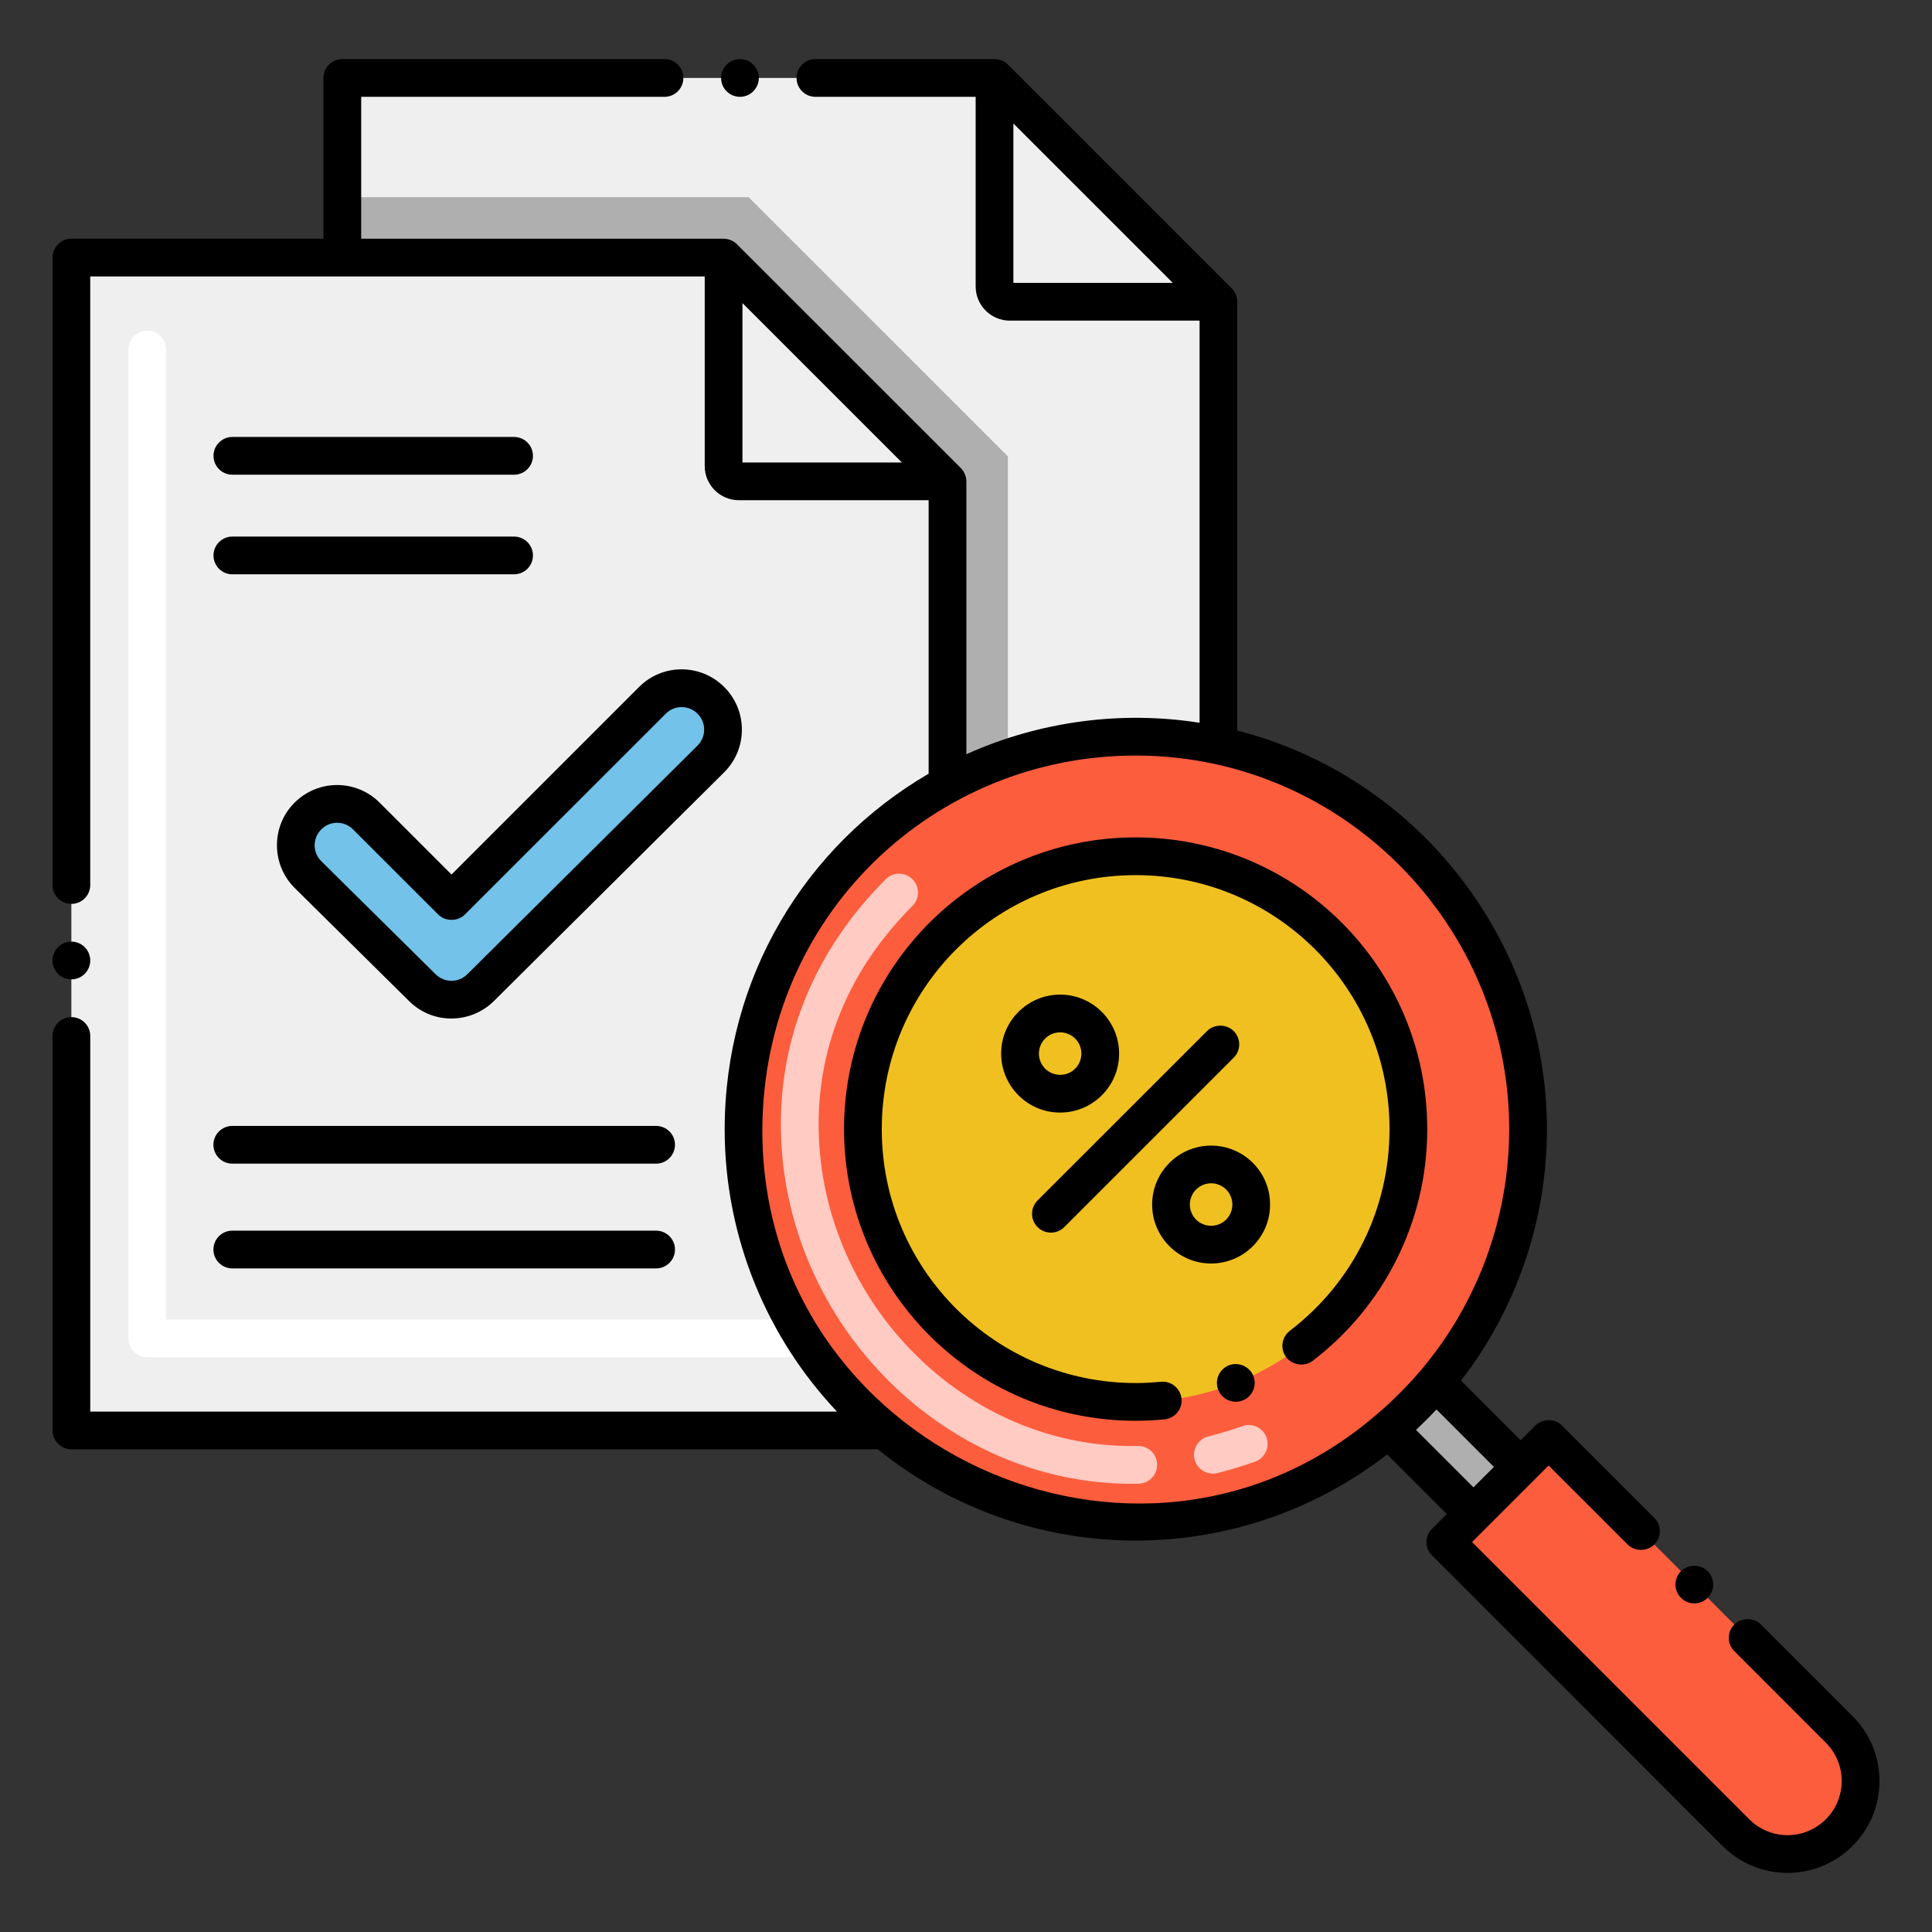 <svg xmlns="http://www.w3.org/2000/svg" id="Layer_1" height="512" viewBox="0 0 256 256" width="512"><rect x="0" y="0" width="256" height="256" fill="#333333" stroke="none"/><g><path d="m161.446 98.779c-9.04-1.95-18.74-1.49-27.9 1.67-2.73.93-5.4 2.1-8 3.53-32.214 17.646-36.451 62.096-8.37 85.55v.01h.01c19.332 16.139 47.511 16.093 66.8-.17 2.26-1.9 4.35-4 6.25-6.25 7.64-9.05 12.24-20.74 12.24-33.51 0-24.95-17.58-45.8-41.03-50.83z" fill="#fc5d3d"></path><path d="m161.436 39.989.01 58.79c-9.04-1.95-18.74-1.49-27.9 1.67-2.73.93-5.4 2.11-8 3.53v-40.19l-29.66-29.66h-50.53v-23.8h86.43z" fill="#efefef"></path><path d="m133.546 60.469v39.98c-2.73.93-5.4 2.1-8 3.53v-40.19l-29.66-29.66h-50.53v-8h53.84z" fill="#afafaf"></path><g fill="#efefef"><path d="m161.436 39.989-27.631-.004c-1.12 0-2.027-.908-2.027-2.027l.008-27.629z"></path><path d="m117.176 189.529v.01h-107.72v-155.41h86.43l29.66 29.66v40.19c-32.214 17.645-36.451 62.095-8.37 85.55z"></path><path d="m125.546 63.789-27.64-.007c-1.12 0-2.027-.908-2.027-2.027l.007-27.626z"></path></g><path d="m105.969 179.842h-86.448c-1.381 0-2.5-1.119-2.5-2.5v-131.024c0-1.381 1.119-2.5 2.5-2.5s2.5 1.119 2.5 2.5v128.524h83.948c1.381 0 2.5 1.119 2.5 2.5s-1.119 2.5-2.5 2.5z" fill="#fff"></path><path d="m94.202 92.807-.009-.009c-2.139-2.139-5.607-2.139-7.746 0l-26.615 26.615-11.286-11.286c-2.139-2.139-5.607-2.139-7.746 0-2.147 2.147-2.138 5.632.021 7.767l15.151 14.985c2.137 2.114 5.579 2.11 7.712-.008l30.505-30.306c2.151-2.136 2.157-5.614.013-7.758z" fill="#72c2e9"></path><path d="m243.713 242.834c-3.785 3.785-9.905 3.785-13.69 0l-38.495-38.504 3.719-3.71 6.245-6.245 3.71-3.719 38.512 38.495c3.767 3.786 3.767 9.906-.001 13.683z" fill="#fc5d3d"></path><path d="m150.479 113.458c19.956 0 36.14 16.184 36.14 36.159 0 19.979-16.214 36.141-36.14 36.141-19.896 0-36.14-16.133-36.14-36.141-.001-19.974 16.183-36.159 36.14-36.159z" fill="#f0c020"></path><path d="m103.473 149.622c-.178-12.736 4.888-24.117 13.895-33.124.977-.977 2.559-.977 3.535 0 .977.976.977 2.559 0 3.535-8.26 8.261-12.603 18.48-12.429 29.589.358 22.988 19.516 42.446 42.297 41.977 1.412-.023 2.523 1.067 2.552 2.447s-1.066 2.523-2.446 2.552c-25.441.544-47.043-21.162-47.404-46.976zm54.811 43.742c-.333-1.34.483-2.696 1.823-3.029 1.499-.373 3.02-.833 4.52-1.369 1.296-.467 2.73.212 3.195 1.513.464 1.3-.213 2.731-1.514 3.195-1.654.592-3.336 1.101-4.996 1.513-1.337.333-2.695-.48-3.028-1.823z" fill="#ffcbc3"></path><path d="m201.486 194.379-6.24 6.24-11.26-11.25c2.26-1.9 4.35-4 6.25-6.25z" fill="#afafaf"></path><path d="m30.779 168.07h56.159c1.38 0 2.5-1.12 2.5-2.5s-1.12-2.5-2.5-2.5h-56.159c-1.381 0-2.5 1.12-2.5 2.5s1.119 2.5 2.5 2.5z"></path><path d="m30.779 154.19h56.159c1.38 0 2.5-1.13 2.5-2.51 0-1.37-1.12-2.49-2.5-2.49h-56.159c-1.381 0-2.5 1.12-2.5 2.49 0 1.38 1.119 2.51 2.5 2.51z"></path><path d="m30.779 62.9h37.34c1.38 0 2.5-1.12 2.5-2.5s-1.12-2.5-2.5-2.5h-37.34c-1.37 0-2.49 1.12-2.49 2.5s1.12 2.5 2.49 2.5z"></path><path d="m30.779 76.1h37.34c1.38 0 2.5-1.12 2.5-2.5s-1.12-2.5-2.5-2.5h-37.34c-1.37 0-2.49 1.12-2.49 2.5-.001 1.38 1.12 2.5 2.49 2.5z"></path><path d="m50.308 106.36c-3.117-3.118-8.159-3.121-11.279 0-3.092 3.071-3.134 8.168.029 11.31l15.16 14.99c3.231 3.188 8.247 2.943 11.22-.01l30.511-30.31c3.135-3.114 3.14-8.18.02-11.3l-.01-.01c-3.034-3.053-8.093-3.186-11.28 0l-24.85 24.85zm11.29 14.82 26.62-26.61c1.134-1.153 3.009-1.189 4.22 0v.01c1.113 1.091 1.204 2.996-.01 4.21l-30.51 30.31c-1.16 1.138-3.005 1.163-4.19 0l-15.149-14.98c-1.209-1.208-1.155-3.074-.011-4.22 1.209-1.208 3.078-1.132 4.211 0l11.289 11.28c.94.94 2.591.94 3.53 0z"></path><path d="m222.739 208.19c-.968.966-.98 2.551 0 3.53.983.984 2.551.988 3.54 0 .964-.964.98-2.549 0-3.53-.95-.95-2.591-.95-3.54 0z"></path><path d="m111.838 149.62c0 21.205 17.149 38.64 38.64 38.64 1.29 0 2.58-.07 3.84-.19 1.355-.143 2.369-1.33 2.24-2.73-.14-1.37-1.359-2.38-2.74-2.25-1.1.11-2.22.17-3.34.17-18.367 0-33.64-14.859-33.64-33.64 0-18.649 15.075-33.66 33.64-33.66 18.573 0 33.641 15.019 33.641 33.66 0 10.55-4.82 20.29-13.21 26.72-1.101.84-1.311 2.41-.471 3.51.811 1.06 2.44 1.28 3.511.46 9.23-7.048 15.17-18.194 15.17-30.69 0-21.354-17.265-38.66-38.641-38.66-21.309 0-38.64 17.24-38.64 38.66z"></path><path d="m162.838 180.91c-1.288.511-1.928 1.966-1.41 3.25.516 1.305 1.974 1.91 3.25 1.4 1.3-.504 1.901-1.998 1.4-3.24-.49-1.25-1.97-1.9-3.24-1.41z"></path><path d="m140.498 147.42c4.222 0 7.79-3.441 7.79-7.81 0-4.331-3.527-7.82-7.811-7.82h-.01c-4.233 0-7.81 3.437-7.81 7.82 0 4.24 3.449 7.81 7.8 7.81zm-2.839-7.81c.02-1.568 1.223-2.8 2.819-2.82 1.601.021 2.811 1.288 2.811 2.81 0 1.534-1.212 2.82-2.811 2.82-1.534 0-2.799-1.211-2.819-2.81z"></path><path d="m160.489 151.8h-.021c-4.358 0-7.82 3.575-7.8 7.81-.02 4.244 3.464 7.81 7.8 7.81v-.05l.021.05c4.315 0 7.82-3.532 7.8-7.81.02-4.315-3.504-7.81-7.8-7.81zm-.011 10.62c-1.553 0-2.799-1.227-2.819-2.81.02-1.57 1.247-2.8 2.819-2.82 1.569.02 2.8 1.246 2.82 2.82-.02 1.582-1.266 2.81-2.82 2.81z"></path><path d="m141.018 162.6 22.45-22.45c.98-.97.98-2.56 0-3.53-.939-.95-2.59-.95-3.53 0l-22.449 22.44c-.98.98-.98 2.57 0 3.54.97.97 2.551.978 3.529 0z"></path><circle cx="98.048" cy="10.33" r="2.5"></circle><circle cx="9.458" cy="127.27" r="2.5"></circle><path d="m6.958 189.54c0 1.376 1.12 2.5 2.5 2.5h106.854c19.714 15.9 47.574 16.113 67.497.68l7.899 7.899-1.951 1.951c-.996.977-.98 2.57 0 3.53l38.49 38.5c4.731 4.731 12.421 4.788 17.229 0 4.771-4.77 4.732-12.479 0-17.21l-12.13-12.13c-.95-.95-2.59-.95-3.54 0-.956.957-.993 2.547.01 3.53l12.12 12.13c2.833 2.852 2.77 7.371 0 10.14-2.837 2.838-7.359 2.792-10.149 0l-36.73-36.73s9.441-9.44 10.141-10.14l10.47 10.46c.939.95 2.59.95 3.54 0 .97-.97.97-2.56 0-3.53-.01-.01-.01-.01-.01-.01l-12.23-12.22c-.95-.95-2.59-.95-3.53 0l-1.949 1.949-7.898-7.898c7.356-9.506 11.385-21.252 11.385-33.332 0-24.842-17.137-46.724-41.027-52.804v-56.815c0-.698-.34-1.38-.73-1.77l-29.66-29.66c-.42-.42-1.111-.73-1.77-.73h-23.74c-1.38 0-2.5 1.12-2.5 2.5s1.12 2.5 2.5 2.5h.01 21.221v25.128c0 2.496 2.031 4.527 4.527 4.527h25.143v53.285c-10.32-1.626-21.164-.224-30.9 4.17v-36.15c0-.692-.332-1.366-.733-1.762-.004-.004-.006-.01-.011-.014-.449-.449-29.238-29.243-29.691-29.683-.466-.457-1.151-.701-1.725-.701h-48.03v-18.8h40.19c1.38 0 2.5-1.12 2.5-2.5s-1.12-2.5-2.5-2.5h-42.69c-1.392 0-2.5 1.122-2.5 2.5v21.3h-33.402c-1.418 0-2.5 1.154-2.5 2.5v83.14c0 1.38 1.12 2.5 2.5 2.5s2.5-1.12 2.5-2.5v-.01-80.63h81.421v25.125c0 2.496 2.031 4.527 4.527 4.527h25.142v36.239c-16.358 9.527-27.009 27.012-27.025 47.102-.011 14.413 5.7 27.708 14.879 37.418h-98.944v-49.77c0-1.38-1.12-2.5-2.5-2.5s-2.5 1.12-2.5 2.5zm188.286 7.543-7.612-7.612c.752-.703 1.879-1.82 2.709-2.709l7.613 7.612zm4.732-47.475c0 11.669-4.137 22.997-11.649 31.895-3.001 3.555-6.001 5.995-5.948 5.949-31.626 27.233-81.537 4.169-81.362-37.845.118-28.266 22.733-49.578 49.618-49.495 27.513.085 49.341 22.684 49.341 49.496zm-65.697-112.123v-21.122l21.123 21.122zm-35.9 23.796v-21.121c2.852 2.851 18.24 18.24 21.122 21.121z"></path></g></svg>